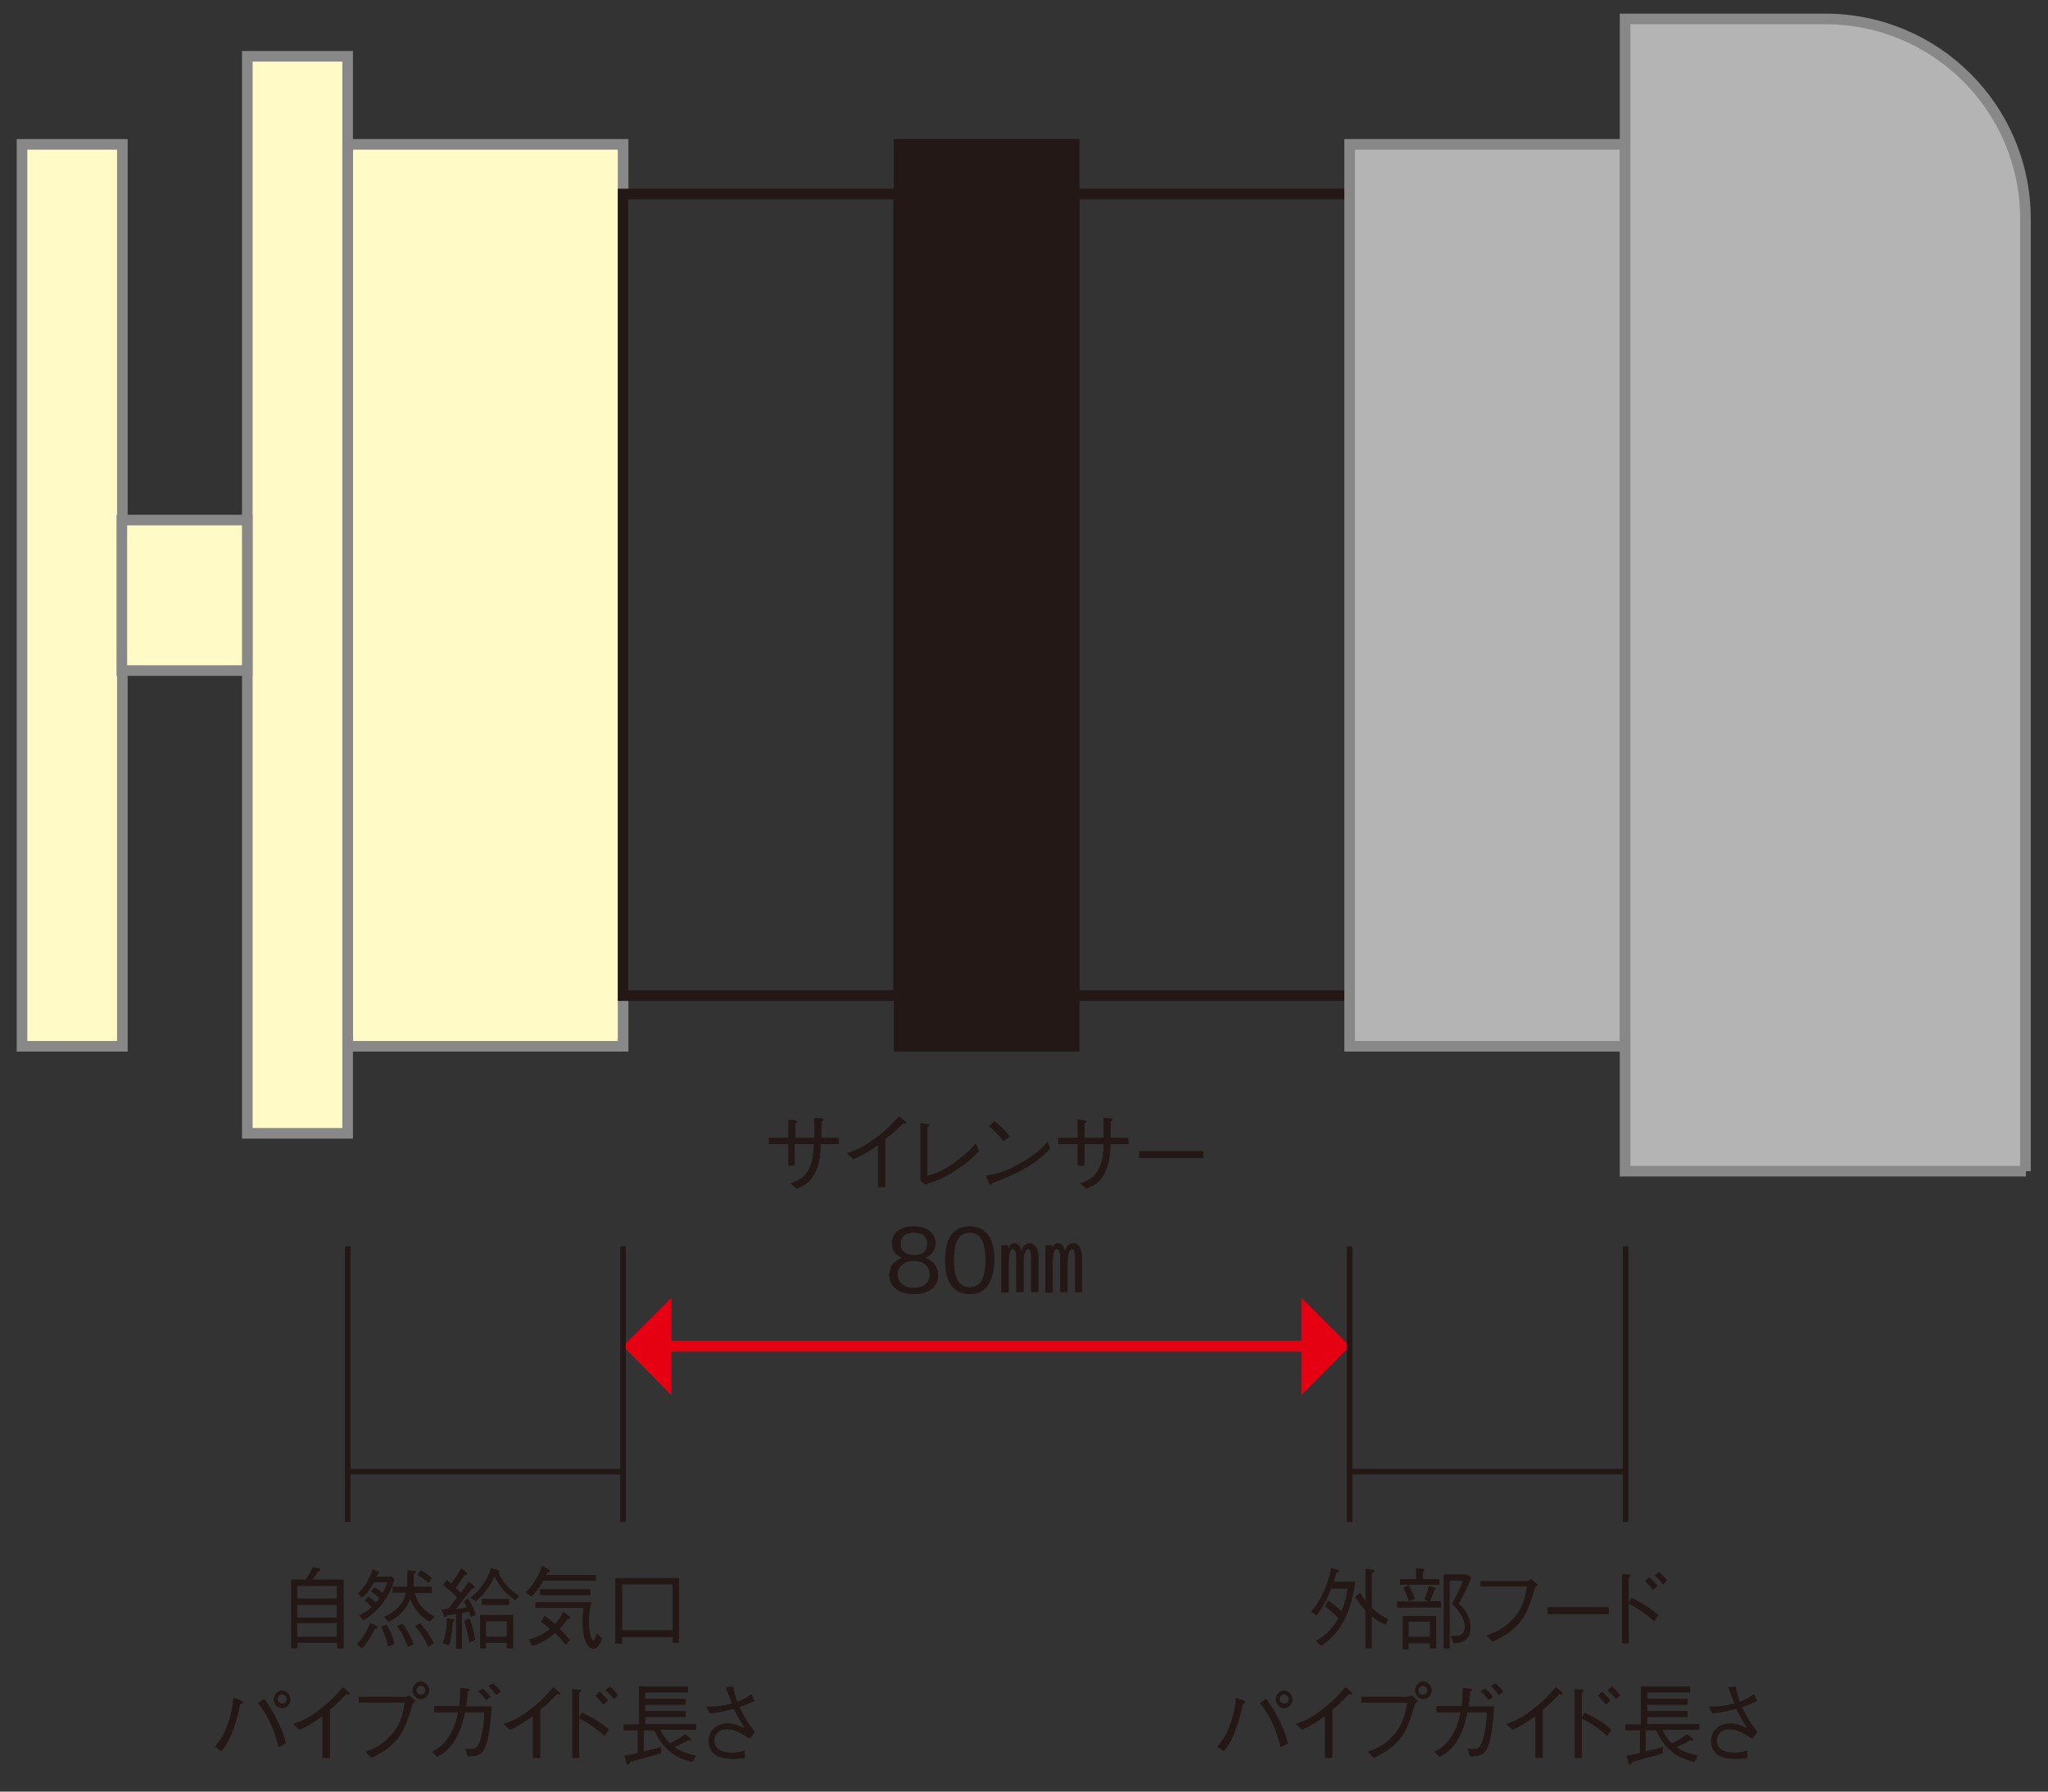 <?xml version="1.0" encoding="utf-8"?>
<!-- Generator: Adobe Illustrator 25.4.8, SVG Export Plug-In . SVG Version: 6.00 Build 0)  -->
<svg version="1.1" id="レイヤー_1" xmlns="http://www.w3.org/2000/svg" xmlns:xlink="http://www.w3.org/1999/xlink" x="0px"
	 y="0px" viewBox="0 0 400 350" style="enable-background:new 0 0 400 350;" xml:space="preserve">
<rect x="0" y="0" width="400" height="350" fill="#333333" stroke="none"/>
<style type="text/css">
	.st0{clip-path:url(#SVGID_00000145755090996243668780000018098590243732157116_);}
	.st1{clip-path:url(#SVGID_00000182496431704102502190000014725517418900893613_);}
	.st2{clip-path:url(#SVGID_00000106139842325335227460000015033661650957341572_);}
	.st3{fill:#EB6100;}
	.st4{fill:none;stroke:#EB6100;stroke-width:2.54;}
	.st5{fill:#FFFFFF;}
	.st6{fill:#0068B7;}
	.st7{fill:#FABE00;}
	.st8{fill:#E60012;}
	.st9{fill:#0081CC;}
	.st10{fill:none;stroke:#0081CC;stroke-width:1.34;}
	.st11{fill:none;stroke:#EB6100;stroke-width:2.68;}
	.st12{fill:#009944;}
	.st13{fill:#00A0E9;}
	.st14{fill:#BFBFBF;}
	.st15{fill:#D4D4D4;}
	.st16{fill:#A1A1A1;}
	.st17{fill:#DEDEDE;}
	.st18{fill:#965846;}
	.st19{fill:#CAB5A7;}
	.st20{fill:#F8CEB9;}
	.st21{fill:#FFFBD0;}
	.st22{fill:#D2AD74;}
	.st23{fill:#CBB48C;}
	.st24{fill:#B8B8B8;}
	.st25{fill:#575757;}
	.st26{fill:#E95E60;}
	.st27{fill:url(#SVGID_00000028313350721301123560000016384620465353466552_);}
	.st28{fill:#C9C9C9;}
	.st29{fill:url(#SVGID_00000083768537677617365350000015726264302403060379_);}
	.st30{fill:#C9A587;}
	.st31{fill:#707070;}
	.st32{fill:url(#SVGID_00000018936724125060177390000007917103413150908049_);}
	.st33{fill:#BA9967;}
	.st34{fill:url(#SVGID_00000018915340769344263630000002931490323344217233_);}
	.st35{fill:url(#SVGID_00000122002508451612811730000011631395673313323925_);}
	.st36{fill:#999999;}
	.st37{fill:#A8A8A8;}
	.st38{fill:url(#SVGID_00000116937000016897308030000008021301720725702537_);}
	.st39{fill:url(#SVGID_00000000903343231310723850000001842107147211917449_);}
	.st40{clip-path:url(#SVGID_00000160186955168217357140000001673593210169630650_);}
	.st41{fill:#9C705D;}
	.st42{fill:#808080;}
	.st43{fill:url(#SVGID_00000023968494196807986770000008815773371238182072_);}
	.st44{fill:#6A656E;}
	.st45{fill:#FFF251;}
	.st46{fill:#E50012;}
	.st47{fill:#404040;}
	.st48{fill:#525252;}
	.st49{fill:#AC8F81;}
	.st50{fill:#7DCCF3;}
	.st51{clip-path:url(#SVGID_00000168838996726155106960000011467590297906902198_);}
	.st52{fill:url(#SVGID_00000053533566008070495730000017081035383904147115_);}
	.st53{fill:#635E66;}
	.st54{fill:url(#SVGID_00000136391032899881809640000008061668490294832828_);}
	.st55{fill:url(#SVGID_00000019660756132372779530000002531027631150181043_);}
	.st56{fill:#C7D3D8;}
	.st57{fill:#9EA8AD;}
	.st58{fill:#848D91;}
	.st59{fill:#EA613B;}
	.st60{fill:#838B90;}
	.st61{fill:#B4BEC3;}
	.st62{fill:#A4AFB3;}
	.st63{fill:#B3B3B3;}
	.st64{fill:#A3A3A3;}
	.st65{fill:#00B3EC;}
	.st66{fill:#FFF697;}
	.st67{fill:#F09DC1;}
	.st68{fill:#F8D2E2;}
	.st69{fill:#FBE2CE;}
	.st70{fill:#C6E7F9;}
	.st71{fill:#EAC1A1;}
	.st72{fill:#87C796;}
	.st73{fill:#F6C2C0;}
	.st74{fill:none;stroke:#FCD13E;stroke-width:2.858;stroke-linecap:round;stroke-linejoin:round;stroke-miterlimit:10;}
	.st75{fill:none;stroke:#FCD13E;stroke-width:2.858;stroke-linecap:round;}
	.st76{fill:#231815;}
	.st77{fill:none;stroke:#E50012;stroke-width:4.763;stroke-linecap:round;stroke-linejoin:round;}
	.st78{fill:none;stroke:#231815;stroke-width:1.905;stroke-linecap:round;stroke-linejoin:round;}
	.st79{fill:none;stroke:#231815;stroke-width:2.858;stroke-linecap:round;stroke-linejoin:round;}
	.st80{clip-path:url(#SVGID_00000065761737674159534780000005629091015620927412_);}
	.st81{fill:#EFECCD;}
	
		.st82{fill:url(#SVGID_00000034803781663365936170000000485307790427809455_);stroke:#717071;stroke-width:2.298;stroke-linecap:round;stroke-linejoin:round;stroke-miterlimit:10;}
	.st83{fill:none;stroke:#717071;stroke-width:2.298;stroke-linecap:round;stroke-linejoin:round;stroke-miterlimit:10;}
	.st84{fill:#9E9E9F;}
	.st85{fill:#187FC3;}
	.st86{opacity:0.5;fill:#3D62AC;}
	.st87{fill:#A1D6D3;}
	.st88{fill:#8BBAB7;}
	.st89{fill:#004097;}
	.st90{fill:#FFFFFF;stroke:#FFFFFF;stroke-width:12.997;}
	.st91{fill:#595757;stroke:#FFFFFF;stroke-width:7.661;stroke-linecap:round;stroke-linejoin:round;stroke-miterlimit:10;}
	.st92{fill:#595757;stroke:#888888;stroke-width:2.298;stroke-linecap:round;stroke-linejoin:round;stroke-miterlimit:10;}
	.st93{fill:#C8C9CA;stroke:#888888;stroke-width:2.298;stroke-linecap:round;stroke-linejoin:round;stroke-miterlimit:10;}
	.st94{fill:#A2BBE1;stroke:#888888;stroke-width:2.298;stroke-linecap:round;stroke-linejoin:round;stroke-miterlimit:10;}
	.st95{fill:none;stroke:#888888;stroke-width:2.298;stroke-linecap:round;stroke-linejoin:round;stroke-miterlimit:10;}
	.st96{fill:#717071;stroke:#888888;stroke-width:2.298;stroke-linecap:round;stroke-linejoin:round;stroke-miterlimit:10;}
	.st97{fill:#5084C4;}
	.st98{fill:#FFFFFF;stroke:#888888;stroke-width:2.298;stroke-linecap:round;stroke-linejoin:round;stroke-miterlimit:10;}
	.st99{fill:#F29600;stroke:#888888;stroke-width:2.298;stroke-linecap:round;stroke-linejoin:round;stroke-miterlimit:10;}
	.st100{fill:none;stroke:#FFFFFF;stroke-width:7.661;stroke-linecap:round;stroke-linejoin:round;stroke-miterlimit:10;}
	.st101{fill:#FCCF00;stroke:#888888;stroke-width:2.298;stroke-linecap:round;stroke-linejoin:round;stroke-miterlimit:10;}
	.st102{fill:#EF8200;stroke:#888888;stroke-width:2.298;stroke-linecap:round;stroke-linejoin:round;stroke-miterlimit:10;}
	.st103{fill:#5084C4;stroke:#888888;stroke-width:2.298;stroke-linecap:round;stroke-linejoin:round;stroke-miterlimit:10;}
	.st104{fill:#717071;stroke:#FFFFFF;stroke-width:7.661;stroke-linecap:round;stroke-linejoin:round;stroke-miterlimit:10;}
	.st105{fill:#DBDCDC;stroke:#888888;stroke-width:2.298;stroke-linecap:round;stroke-linejoin:round;stroke-miterlimit:10;}
	.st106{fill:#9E9E9F;stroke:#888888;stroke-width:2.298;stroke-linecap:round;stroke-linejoin:round;stroke-miterlimit:10;}
	.st107{fill:#FFF000;}
	.st108{clip-path:url(#SVGID_00000084488112016416166100000010919508682123362239_);}
	.st109{fill:#B4A4BE;stroke:#FFFFFF;stroke-width:10.725;stroke-miterlimit:10;}
	.st110{fill:#A0BCCB;}
	.st111{fill:#E8CFA0;}
	.st112{fill:#C9B38B;}
	.st113{fill:#FFFBDA;}
	.st114{fill:#DCD9BD;}
	.st115{fill:#F6B878;}
	.st116{fill:none;stroke:#A0BCCB;stroke-width:3.83;stroke-linecap:round;stroke-linejoin:round;stroke-miterlimit:10;}
	.st117{fill:#FFFFFF;stroke:#A0BCCB;stroke-width:2.298;stroke-linecap:round;stroke-linejoin:round;stroke-miterlimit:10;}
	.st118{fill:#F9CD9C;}
	.st119{fill:#E5A376;}
	.st120{fill:#81570C;}
	.st121{fill:#E2906E;}
	.st122{fill:none;stroke:#7D7D7D;stroke-width:2.298;stroke-linecap:round;stroke-linejoin:round;stroke-miterlimit:10;}
	.st123{fill:#D0BDDB;}
	.st124{fill:#B4A4BE;}
	.st125{fill:none;stroke:#FFFFFF;stroke-width:3.83;stroke-linecap:round;stroke-linejoin:round;stroke-miterlimit:10;}
	.st126{clip-path:url(#SVGID_00000102526634157045311510000016346360021334609049_);fill:#EDDED6;}
	.st127{clip-path:url(#SVGID_00000102526634157045311510000016346360021334609049_);}
	
		.st128{fill:url(#SVGID_00000163033519904045458840000002660504952579575730_);stroke:#717071;stroke-width:2.033;stroke-linecap:round;stroke-linejoin:round;stroke-miterlimit:10;}
	.st129{fill:none;stroke:#717071;stroke-width:2.033;stroke-linecap:round;stroke-linejoin:round;stroke-miterlimit:10;}
	.st130{fill:#3D62AC;}
	.st131{clip-path:url(#SVGID_00000123442727759943340800000015843784699093841830_);}
	.st132{fill:#182F60;}
	.st133{fill:none;stroke:#9C8B74;stroke-width:6.099;stroke-linecap:round;stroke-linejoin:round;}
	.st134{fill:#9C8B74;stroke:#9C8B74;stroke-width:2.455;}
	.st135{fill:#E2929C;}
	.st136{fill:#D08690;}
	.st137{fill:#C6B294;}
	.st138{clip-path:url(#SVGID_00000102526634157045311510000016346360021334609049_);fill:#BAD4EE;}
	.st139{clip-path:url(#SVGID_00000038386777659186518960000006170919081775429532_);}
	.st140{fill:#9E9E9F;stroke:#717071;stroke-width:2.033;stroke-linecap:round;stroke-linejoin:round;stroke-miterlimit:10;}
	
		.st141{fill:url(#SVGID_00000018221222947852102690000013693475227420584845_);stroke:#717071;stroke-width:2.033;stroke-linecap:round;stroke-linejoin:round;stroke-miterlimit:10;}
	
		.st142{fill:url(#SVGID_00000146463550325860120150000011568188236883951263_);stroke:#717071;stroke-width:2.033;stroke-linecap:round;stroke-linejoin:round;stroke-miterlimit:10;}
	
		.st143{fill:url(#SVGID_00000036972702942699234280000007733072541765226167_);stroke:#717071;stroke-width:2.033;stroke-linecap:round;stroke-linejoin:round;stroke-miterlimit:10;}
	
		.st144{fill:url(#SVGID_00000159461959630709994120000015112794672831618484_);stroke:#717071;stroke-width:2.033;stroke-linecap:round;stroke-linejoin:round;stroke-miterlimit:10;}
	
		.st145{fill:url(#SVGID_00000060748258741100712640000006601208022969017533_);stroke:#717071;stroke-width:2.033;stroke-linecap:round;stroke-linejoin:round;stroke-miterlimit:10;}
	
		.st146{fill:url(#SVGID_00000045620714930956813190000011092684501491265967_);stroke:#717071;stroke-width:2.033;stroke-linecap:round;stroke-linejoin:round;stroke-miterlimit:10;}
	.st147{fill:#C8C9CA;stroke:#717071;stroke-width:2.033;stroke-linecap:round;stroke-linejoin:round;stroke-miterlimit:10;}
	.st148{fill:#717071;stroke:#717071;stroke-width:2.033;stroke-linecap:round;stroke-linejoin:round;stroke-miterlimit:10;}
	.st149{fill:#595757;stroke:#717071;stroke-width:2.033;stroke-linecap:round;stroke-linejoin:round;stroke-miterlimit:10;}
	.st150{fill:#FFFFFF;stroke:#717071;stroke-width:2.033;stroke-linecap:round;stroke-linejoin:round;stroke-miterlimit:10;}
	
		.st151{fill:url(#SVGID_00000150100353399733761300000018141012578218103999_);stroke:#717071;stroke-width:2.033;stroke-linecap:round;stroke-linejoin:round;stroke-miterlimit:10;}
	
		.st152{fill:url(#SVGID_00000130618666424796876340000016342510120368630688_);stroke:#717071;stroke-width:2.033;stroke-linecap:round;stroke-linejoin:round;stroke-miterlimit:10;}
	
		.st153{fill:url(#SVGID_00000131338255143185845820000015568956253310364062_);stroke:#717071;stroke-width:2.033;stroke-linecap:round;stroke-linejoin:round;stroke-miterlimit:10;}
	
		.st154{fill:url(#SVGID_00000113329886617679129320000014763746426239387830_);stroke:#717071;stroke-width:2.033;stroke-linecap:round;stroke-linejoin:round;stroke-miterlimit:10;}
	
		.st155{fill:url(#SVGID_00000158009229723530905290000013714925885913317268_);stroke:#FFFFFF;stroke-width:8.132;stroke-linecap:round;stroke-linejoin:round;stroke-miterlimit:10;}
	.st156{fill:#39992D;}
	.st157{fill:#2A7F21;}
	.st158{fill:url(#SVGID_00000159435836223431023640000014616368153595036345_);}
	.st159{fill:url(#SVGID_00000178167881956841518580000017113981683414370709_);}
	.st160{fill:url(#SVGID_00000161596432348642551030000003910773397019305138_);}
	.st161{fill:url(#SVGID_00000063634421714949989480000011266429580699919534_);}
	.st162{fill:#567B03;}
	.st163{fill:url(#SVGID_00000002371087195228894050000013525311478818222513_);}
	.st164{fill:#BE795D;}
	.st165{fill:#799539;}
	.st166{fill:url(#SVGID_00000083069457809760990150000009145223191922364551_);}
	.st167{fill:url(#SVGID_00000003792273147801853040000002473806906752730038_);}
	.st168{fill:url(#SVGID_00000000936062843824160070000004058205897869640333_);}
	.st169{fill:none;stroke:#FFFFFF;stroke-width:9.487;stroke-linecap:round;stroke-linejoin:round;stroke-miterlimit:10;}
	.st170{fill:#FAD7B5;}
	.st171{fill:#F7C498;}
	.st172{fill:#A687A3;}
	.st173{fill:#846B82;}
	.st174{fill:#946415;}
	.st175{fill:none;stroke:#704A01;stroke-width:2.711;stroke-linecap:round;stroke-linejoin:round;stroke-miterlimit:10;}
	.st176{fill:#FAD6B5;}
	.st177{fill:#FAD5B4;}
	.st178{fill:#FAD4B3;}
	.st179{fill:#F9D3B3;}
	.st180{fill:#F9D2B3;}
	.st181{fill:#F9D2B2;}
	.st182{fill:#F9D1B2;}
	.st183{fill:#F9D0B1;}
	.st184{fill:#F9CFB1;}
	.st185{fill:#F9CEB0;}
	.st186{fill:#F8CDB0;}
	.st187{fill:#F8CCB0;}
	.st188{fill:#F8CCAF;}
	.st189{fill:#F8CBAF;}
	.st190{fill:#F8CAAE;}
	.st191{fill:#F8C9AE;}
	.st192{fill:#F8C8AE;}
	.st193{fill:#F8C8AD;}
	.st194{fill:#F8C7AD;}
	.st195{fill:#F7C6AC;}
	.st196{fill:#F7C5AC;}
	.st197{fill:#F7C4AB;}
	.st198{fill:#F7C3AB;}
	.st199{fill:#F7C2AA;}
	.st200{fill:#F7C1AA;}
	.st201{fill:#F6C0A9;}
	.st202{fill:#F6BFA9;}
	.st203{fill:#F6BFA8;}
	.st204{fill:#F6BEA8;}
	.st205{fill:#F6BDA8;}
	.st206{fill:#F6BCA7;}
	.st207{fill:#F6BBA7;}
	.st208{fill:#F6BBA6;}
	.st209{fill:#F6BAA6;}
	.st210{fill:#F5B9A6;}
	.st211{fill:#F5B8A5;}
	.st212{fill:#F5B7A5;}
	.st213{fill:#F5B6A4;}
	.st214{fill:#F5B5A4;}
	.st215{fill:#F5B5A3;}
	.st216{fill:#F5B4A3;}
	.st217{fill:#F4B3A3;}
	.st218{fill:#F4B2A2;}
	.st219{fill:#F4B1A1;}
	.st220{fill:#F4B0A1;}
	.st221{fill:#674200;}
	.st222{fill:none;stroke:#FFFFFF;stroke-width:8.132;stroke-linecap:round;stroke-linejoin:round;stroke-miterlimit:10;}
	.st223{fill:#4C4948;}
	.st224{fill:#717071;}
	.st225{fill:none;stroke:#484545;stroke-width:1.355;stroke-linecap:round;stroke-linejoin:round;stroke-miterlimit:10;}
	.st226{fill:#3E3A39;}
	.st227{fill:#965E47;}
	.st228{fill:#888888;}
	.st229{clip-path:url(#SVGID_00000029737058494781649880000002157267937988567424_);}
	.st230{clip-path:url(#SVGID_00000154384818181941962910000014239014606164579714_);}
	.st231{fill-rule:evenodd;clip-rule:evenodd;fill:#FCE1B9;}
	.st232{fill:none;stroke:#C8C9CA;stroke-width:1.869;stroke-linejoin:round;stroke-miterlimit:10;}
	.st233{fill:none;stroke:#7E7F80;stroke-width:1.812;stroke-linejoin:round;stroke-miterlimit:10;}
	
		.st234{clip-path:url(#SVGID_00000015338957470895353920000003923021315010536344_);fill:none;stroke:#045EA3;stroke-width:4.077;stroke-linecap:round;stroke-linejoin:round;stroke-miterlimit:10;}
	
		.st235{clip-path:url(#SVGID_00000057855406780726297090000008104434990481536421_);fill:none;stroke:#D61518;stroke-width:4.077;stroke-linecap:round;stroke-linejoin:round;stroke-miterlimit:10;}
	.st236{fill:#585959;}
	.st237{fill:none;stroke:#D61518;stroke-width:4.077;stroke-linecap:round;stroke-linejoin:round;stroke-miterlimit:10;}
	.st238{fill:none;stroke:#045EA3;stroke-width:4.077;stroke-linecap:round;stroke-linejoin:round;stroke-miterlimit:10;}
	.st239{fill-rule:evenodd;clip-rule:evenodd;fill:none;stroke:#231815;stroke-width:1.036;stroke-miterlimit:10;}
	.st240{fill:none;stroke:#E50020;stroke-width:2.072;stroke-miterlimit:10;}
	.st241{fill:#E50020;}
	.st242{fill-rule:evenodd;clip-rule:evenodd;fill:#B4B4B5;stroke:#888888;stroke-width:2.072;stroke-miterlimit:10;}
	.st243{fill-rule:evenodd;clip-rule:evenodd;fill:#FFFAC6;stroke:#888888;stroke-width:2.072;stroke-miterlimit:10;}
	.st244{fill-rule:evenodd;clip-rule:evenodd;fill:none;stroke:#231815;stroke-width:2.072;stroke-miterlimit:10;}
	.st245{fill-rule:evenodd;clip-rule:evenodd;fill:#231815;stroke:#231815;stroke-width:2.072;stroke-miterlimit:10;}
	.st246{fill:none;stroke:#231815;stroke-width:2.072;stroke-miterlimit:10;}
	.st247{fill:none;stroke:#231815;stroke-width:2.072;stroke-miterlimit:10;stroke-dasharray:4.838,4.838;}
	.st248{fill:none;stroke:#231815;stroke-width:2.072;stroke-miterlimit:10;stroke-dasharray:5.245,5.245;}
	.st249{fill:none;stroke:#E50012;stroke-width:2.072;stroke-miterlimit:10;}
	.st250{clip-path:url(#SVGID_00000048501424507328997850000003723248146562755257_);}
	.st251{clip-path:url(#SVGID_00000069389707176702581270000000767476154025440702_);}
	.st252{clip-path:url(#SVGID_00000183965954009138490470000018154180123892692109_);}
	.st253{fill:#EE7800;}
	.st254{fill:none;stroke:#E50012;stroke-width:2.942;}
</style>
<g>
	<g>
		<g>
			<g>
				<line class="st240" x1="129.8" y1="263" x2="255.5" y2="263"/>
				<g>
					<polygon class="st241" points="131.1,253.6 131.1,272.5 121.7,263 					"/>
				</g>
				<g>
					<polygon class="st241" points="254.2,253.6 254.2,272.5 263.6,263 					"/>
				</g>
			</g>
		</g>
		<g>
			<path class="st76" d="M59.6,308.7c0.7-0.9,1.1-1.6,1.5-2.5l1.2,0.2c0.2,0.1,0.3,0.2,0.3,0.2c0,0.2-0.2,0.3-0.5,0.4
				c-0.5,0.7-0.9,1.3-1.1,1.6h6.1V322h-1.2v-1.1h-7.8v1.1h-1.2v-13.4H59.6z M65.8,309.8h-7.8v2.5h7.8V309.8z M65.8,313.5h-7.8v2.5
				h7.8V313.5z M65.8,317.1h-7.8v2.7h7.8V317.1z"/>
			<path class="st76" d="M73.1,318.3c-0.6,1.4-1.4,2.6-2.4,3.7l-1-0.8c1-0.9,1.8-2.1,2.6-4.1l1,0.4c0.1,0.1,0.4,0.2,0.4,0.4
				C73.6,318.1,73.5,318.2,73.1,318.3z M74.9,312.9c-1,1.5-2.4,2.7-3.9,3.6l-0.9-0.9c1.1-0.5,1.8-1,2.5-1.6
				c-0.4-0.6-0.8-0.9-1.3-1.3l0.6-0.8c0.4,0.2,0.8,0.5,1.5,1.2c0.3-0.3,0.5-0.6,0.7-0.9c-0.2-0.3-0.6-0.6-1.6-1.3l0.6-0.8
				c0.9,0.5,1.3,0.9,1.6,1.2c0.4-0.7,0.7-1.3,1-2.2H73c-0.8,1.6-1.5,2.3-2.3,3l-0.8-0.8c1.4-1.2,2.3-2.9,2.9-4.7l1.1,0.5
				c0.1,0,0.1,0.1,0.1,0.2c0,0.1-0.2,0.2-0.3,0.3c0,0.1-0.1,0.3-0.2,0.4h3.1l0.4,0.6C76.5,310.3,75.9,311.5,74.9,312.9z M75.8,321.6
				c-0.2-1.1-0.6-2.2-1.3-3.8l1-0.4c0.8,1.4,1.3,2.5,1.5,3.8L75.8,321.6z M83.9,316.8c-2-1.1-3.2-2.9-3.8-4.5
				c-0.6,1.8-2,3.5-4.2,4.5l-0.9-0.9c3.4-1.5,4.1-3.7,4.3-4.8h-2.6V310h2.8c0-0.3,0.1-0.8,0.1-1.6c0-0.3,0-1.2,0-1.6l1.3,0.1
				c0.2,0,0.3,0.2,0.3,0.2c0,0.2-0.3,0.3-0.4,0.4v2.5h3.5v1.2h-3.3c0.7,3,3,4.2,3.9,4.6L83.9,316.8z M79.7,321.7
				c-0.5-1.2-1.1-2.7-2.1-4l1-0.5c0.9,1.2,1.5,2.3,2.2,4L79.7,321.7z M83.7,321.7c-0.9-1.8-1.6-2.9-2.6-4l0.9-0.6
				c1.1,1.2,1.9,2.3,2.7,3.9L83.7,321.7z M83.7,309.2c-0.6-0.5-1.1-1-2.1-1.5l0.6-0.9c0.7,0.4,1.4,0.8,2.1,1.5L83.7,309.2z"/>
			<path class="st76" d="M92,315.9c-0.2-0.5-0.3-0.8-0.4-1.1c-0.5,0.1-0.8,0.2-1.4,0.3v7h-1.1v-6.8c-0.6,0.1-1.5,0.2-1.9,0.3
				c-0.2,0.3-0.2,0.3-0.3,0.3c-0.1,0-0.2-0.2-0.2-0.3l-0.4-1.2c0.4,0,0.7,0,1.3-0.1c1.1-1.4,1.3-1.8,1.7-2.2
				c-0.6-0.7-1.3-1.4-2.7-2.4l0.6-1c0.3,0.2,0.5,0.3,0.9,0.7c0.7-0.9,1.4-1.9,2-3l1,0.8c0,0,0.1,0.1,0.1,0.2c0,0.3-0.3,0.3-0.5,0.3
				c-0.6,0.9-1.1,1.6-1.7,2.5c0.2,0.2,0.3,0.3,1,1c0.3-0.4,0.8-1,1.5-2.2l1,0.8c0.1,0.1,0.2,0.2,0.2,0.3c0,0.2-0.3,0.2-0.5,0.2
				c-0.5,0.6-1.8,2.3-3.3,4.1c0.9-0.1,1.6-0.2,2.3-0.4c-0.1-0.2-0.2-0.5-0.6-1.1l0.8-0.6c0.7,1.1,1.1,1.9,1.5,3.2L92,315.9z
				 M88.4,316.9c-0.1,1.5-0.2,3.1-0.7,4.5l-1.2-0.4c0.4-1.2,0.8-2.5,0.8-4.8l1.1,0.1c0.1,0,0.3,0.1,0.3,0.2
				C88.7,316.8,88.5,316.9,88.4,316.9z M91.7,320.8c-0.3-1.6-0.6-2.8-1-4.2l1-0.4c0.6,1.5,0.9,2.8,1.1,4.2L91.7,320.8z M100.6,312.6
				c-2.3-1.6-3.3-3.3-4-4.7c-1.1,2.3-2.3,3.7-3.7,4.9l-1-0.7c1-0.7,1.8-1.6,2.5-2.6c1-1.4,1.3-2.6,1.5-3.1l1.3,0.3
				c0.2,0.1,0.3,0.1,0.3,0.2c0,0.1-0.1,0.2-0.2,0.2c1,2.7,3.3,4.1,4.1,4.7L100.6,312.6z M99,322v-1.1h-4.1v1.1h-1.1v-6.5h6.4v6.5H99
				z M94.1,313.5v-1.1h5.3v1.1H94.1z M99,316.7h-4.1v3.1H99V316.7z"/>
			<path class="st76" d="M106,309c-0.8,1.3-1.3,2-2.2,2.9l-1.1-0.8c1.8-1.8,2.6-3.5,3.2-5.2l1.2,0.7c0.1,0.1,0.3,0.2,0.3,0.3
				c0,0.2-0.2,0.2-0.5,0.3c-0.1,0.2-0.2,0.4-0.3,0.5h9.8v1.1H106z M110.5,321.3c-0.3-0.4-1-1.3-2.1-2.3c-1.6,1.4-3,2.1-4.4,2.5
				l-0.7-1.2c1.2-0.3,2.7-0.9,4.2-2.1c-0.5-0.4-1.1-0.9-1.8-1.4l0.7-1.1c0.9,0.7,1.3,0.9,2,1.6c0.9-1,1.3-1.7,1.6-2.4l1,0.7
				c0.1,0.1,0.3,0.2,0.3,0.4c0,0.2-0.2,0.2-0.5,0.3c-0.5,0.7-0.8,1.1-1.5,1.9c1,1,1.6,1.8,2,2.2L110.5,321.3z M115.9,322.1
				c-1.2,0-2.1-2.1-2.1-5.1c0-1,0.1-1.9,0.2-2.9h-9.4V313h10.9c-0.2,0.7-0.5,2.2-0.5,4c0,1.7,0.4,3.5,0.9,3.5c0.3,0,0.5-0.8,0.7-1.4
				l1,1C117.2,321.3,116.5,322.1,115.9,322.1z M105.5,311.6v-1.1h9.8v1.1H105.5z"/>
			<path class="st76" d="M131.4,320.9v-1.1h-9.9v1.3h-1.3v-12.8h12.4v12.6H131.4z M131.4,309.5h-9.9v9h9.9V309.5z"/>
			<path class="st76" d="M42,341.2c0.8-1,1.7-2,2.5-4.4c0.8-2.2,1-3.8,1.1-5.1l1.4,0.5c0.2,0.1,0.4,0.2,0.4,0.3
				c0,0.2-0.2,0.3-0.5,0.4c-0.2,0.9-0.4,2.1-0.9,3.6c-1,3.3-2.1,4.8-2.8,5.6L42,341.2z M51.6,331.9c0.8,1.1,1.6,2.3,2.7,4.5
				c1,2.1,1.3,3.2,1.5,4.2l-1.4,0.7c-0.4-1.7-1.3-5.3-4-8.6L51.6,331.9z M53.5,332c0-1,0.7-1.7,1.6-1.7c0.9,0,1.6,0.8,1.6,1.7
				c0,0.9-0.7,1.7-1.6,1.7C54.2,333.7,53.5,332.9,53.5,332z M56,331.9c0-0.5-0.4-0.9-0.9-0.9c-0.5,0-0.9,0.4-0.9,0.9
				c0,0.5,0.4,0.9,0.9,0.9C55.6,332.9,56,332.5,56,331.9z"/>
			<path class="st76" d="M63,343.6v-8.4c-1.9,1.4-3.1,2.1-4.5,2.7l-1.2-1.1c1.4-0.5,2.9-1,5.4-3c2.3-1.8,3.4-3.2,4.3-4.2l1.1,1
				c0.1,0,0.2,0.2,0.2,0.3c0,0.1,0,0.1-0.2,0.1c-0.1,0-0.2,0-0.4-0.1c-1.4,1.4-1.8,1.9-3.3,3.1v9.4H63z"/>
			<path class="st76" d="M70.1,332.7v-1.2h9.1c0.1,0,0.4-0.1,0.7-0.3l1.2,1.1c-0.4,0.4-0.5,0.5-0.6,0.7c-1.3,4.7-2.3,6.4-4.4,8.2
				c-1,0.9-1.8,1.3-3.6,2.2l-1.1-1.2c1.4-0.5,3.1-1.1,4.8-3c2.1-2.2,2.5-4.5,2.9-6.6H70.1z M80.6,330.2c0-0.9,0.8-1.7,1.6-1.7
				s1.6,0.8,1.6,1.7c0,0.9-0.7,1.7-1.6,1.7C81.3,331.9,80.6,331.1,80.6,330.2z M83.1,330.2c0-0.5-0.4-0.9-0.9-0.9
				c-0.4,0-0.9,0.4-0.9,0.9c0,0.5,0.4,0.9,0.9,0.9C82.7,331.1,83.1,330.7,83.1,330.2z"/>
			<path class="st76" d="M89.7,333.5c0.1-0.9,0.2-1.8,0.2-3.7l1.3,0.1c0.4,0.1,0.5,0.1,0.5,0.2c0,0.2-0.1,0.2-0.4,0.3
				c0,0.8-0.1,1.7-0.3,3h5c-0.1,1.4-0.2,3.5-0.7,6.1c-0.5,2.2-1.1,3-1.9,3.3c-0.5,0.2-1,0.3-2.1,0.3l-0.4-1.5c0.4,0.1,0.6,0.1,1,0.1
				c0.9,0,1.5,0,2.1-2.4c0.4-1.5,0.6-3.2,0.6-4.8h-3.8c-0.3,1.4-0.7,3.2-1.8,5.2c-1.3,2.2-2.4,2.8-3.6,3.5l-1-1c1-0.5,2-1,3.2-2.8
				c1.2-1.8,1.6-3.5,1.9-4.9h-4.7v-1.2H89.7z M94.3,329.9c0.2,0.2,1,0.9,1.5,1.6l-0.9,0.6c-0.5-0.8-1.3-1.5-1.5-1.7L94.3,329.9z
				 M96.3,328.9c0.2,0.2,1,0.8,1.5,1.6l-0.9,0.6c-0.5-0.8-1.1-1.4-1.5-1.7L96.3,328.9z"/>
			<path class="st76" d="M104.1,343.6v-8.4c-1.9,1.4-3.1,2.1-4.5,2.7l-1.2-1.1c1.4-0.5,2.9-1,5.4-3c2.3-1.8,3.4-3.2,4.3-4.2l1.1,1
				c0.1,0,0.2,0.2,0.2,0.3c0,0.1,0,0.1-0.2,0.1c-0.1,0-0.2,0-0.4-0.1c-1.4,1.4-1.8,1.9-3.3,3.1v9.4H104.1z"/>
			<path class="st76" d="M113.7,334.6c2.7,1.3,3.9,2.2,5.2,3.3l-0.8,1.2c-1.9-1.7-3.5-2.7-5-3.4v7.7h-1.3V330l1.3,0.1
				c0.1,0,0.4,0,0.4,0.2c0,0.1-0.3,0.3-0.4,0.4v4.9L113.7,334.6z M117.9,333c-0.5-0.6-1.1-1.3-1.6-1.7l0.8-0.8
				c0.6,0.5,1.3,1.3,1.6,1.7L117.9,333z M119.9,331.9c-0.4-0.6-1.1-1.3-1.6-1.7l0.8-0.7c0.6,0.4,1.2,1.2,1.6,1.7L119.9,331.9z"/>
			<path class="st76" d="M129,338c0.2,0.5,0.8,1.6,1.8,2.6c0.4-0.2,1.5-0.6,3-1.8l1,0.8c0.1,0.1,0.2,0.2,0.2,0.2
				c0,0.1-0.1,0.2-0.2,0.2c-0.1,0-0.2-0.1-0.3-0.1c-0.9,0.5-1.7,0.9-2.8,1.4c1.5,1.1,3.1,1.4,4.2,1.7l-0.7,1.2
				c-2.7-0.7-5.5-1.9-7.4-6.2h-2.1v4.2c1.1-0.3,2.1-0.5,3.4-0.9l0,1.2c-2.9,0.8-4.6,1.3-6.1,1.7c0,0.3-0.1,0.5-0.3,0.5
				c-0.2,0-0.3-0.2-0.3-0.3l-0.4-1.4c0.7-0.1,1.2-0.2,2.6-0.5V338h-2.8v-1.1h3v-7.4h9.6v1.1h-8.4v1.3h7.9v1.1h-7.9v1.3h7.9v1.1h-7.9
				v1.4H136v1.1H129z"/>
			<path class="st76" d="M143.2,329.5c0.1,0.6,0.2,1.3,0.8,3c1.6-0.7,2.2-1.1,2.8-1.5l0.5,1.3c-1.3,0.6-1.8,0.8-2.9,1.2
				c0.9,1.8,1.3,2.5,2.3,3.9c0.5,0.7,0.6,0.8,0.7,1l-1,1.2c-1.3-0.8-2.8-1.8-4.4-1.8c-1.9,0-2.5,1.3-2.5,2.2c0,2.3,2.5,2.4,3.5,2.4
				c1,0,1.3-0.1,2.4-0.4l0.1,1.4c-0.9,0.2-2.1,0.2-2.4,0.2c-0.7,0-1.7-0.1-2.6-0.4c-1.1-0.4-2.1-1.4-2.1-3.1c0-1.9,1.5-3.4,3.7-3.4
				c0.9,0,1.9,0.3,2.4,0.5c0.6,0.3,0.7,0.3,1,0.4c-0.4-0.6-1.1-1.6-2.2-3.8c-2.5,0.7-3.7,0.8-4.7,0.9l-0.6-1.3
				c2.3,0.1,3.8-0.3,5-0.6c-0.7-1.7-1-2.6-1.2-3.2L143.2,329.5z"/>
		</g>
		<g>
			<path class="st76" d="M258.1,321.5l-1.1-0.9c1.2-0.7,3-1.8,4.4-4.5c-1.1-1.2-2.1-1.9-2.6-2.3l0.6-1.1c1,0.7,1.7,1.2,2.6,2.1
				c0.9-2,1.1-3.7,1.2-4.5H260c-0.2,0.5-1.4,3.5-2.9,5.3l-1-0.8c2-2.1,3.5-5.9,3.9-8.5l1.2,0.4c0.1,0,0.3,0.1,0.3,0.3
				s-0.1,0.2-0.5,0.2c-0.2,0.9-0.4,1.3-0.5,1.8h4.2C263.6,316.3,261.2,319.3,258.1,321.5z M270.6,317.4c-1-0.5-1.7-0.9-2.7-1.7v6.3
				h-1.2v-7.4c-1.2-1.3-1.7-2.2-2-2.6l0.9-0.8c0.4,0.6,0.6,0.9,1.1,1.6v-6.3l1.4,0.2c0.2,0,0.3,0.1,0.3,0.2c0,0.2-0.3,0.3-0.5,0.4
				v6.8c1.5,1.4,2.6,1.9,3.2,2.2L270.6,317.4z"/>
			<path class="st76" d="M281.4,312.9v1.1h-8.5v-1.1h6.2l-0.9-0.5c0.4-0.8,0.7-1.7,0.9-2.6l1.1,0.4c0,0,0.2,0.1,0.2,0.2
				c0,0.1-0.2,0.2-0.3,0.2c-0.4,1.3-0.7,1.9-0.8,2.2H281.4z M276.6,306.4l1.3,0.1c0,0,0.3,0,0.3,0.2c0,0.2-0.2,0.3-0.3,0.4v1.4h3.2
				v1.1h-7.6v-1.1h3.1V306.4z M274,315.7h6.5v6.3h-1.2v-1h-4.2v1.2H274V315.7z M275.1,309.7c0.5,0.9,0.9,1.7,1.2,2.6l-1.1,0.5
				c-0.3-0.9-0.6-1.6-1.1-2.6L275.1,309.7z M279.3,319.8v-3h-4.2v3H279.3z M287.3,308.3c-1.2,2.9-2,4.2-2.4,5
				c1.4,1.2,2.3,2.8,2.3,4.7c0,2.6-2,3-3.3,3l-0.5-1.5c0.3,0,0.5,0.1,0.9,0.1c0.6,0,1.1-0.1,1.4-0.5c0.3-0.4,0.4-0.9,0.4-1.3
				c0-2-1.7-3.7-2.5-4.5c0.9-1.5,1.5-2.9,2.2-4.5h-2.7V322H282v-14.4h4.6L287.3,308.3z"/>
			<path class="st76" d="M289.2,310.1v-1.2h9.2c0.1,0,0.4-0.2,0.7-0.4l1.2,1.1c-0.4,0.5-0.5,0.6-0.6,0.8c-1.3,4.6-2.3,6.3-4.5,8.1
				c-1.2,1-2.2,1.5-3.7,2.2l-1.1-1.2c1.4-0.5,3.1-1.1,4.9-3c2.2-2.2,2.6-4.5,3-6.6H289.2z"/>
			<path class="st76" d="M302.3,315.3V314h11.9v1.3H302.3z"/>
			<path class="st76" d="M318.7,312.2c2.7,1.3,3.9,2.2,5.2,3.3l-0.8,1.2c-1.9-1.7-3.5-2.7-5-3.4v7.7h-1.3v-13.5l1.3,0.1
				c0.1,0,0.4,0,0.4,0.2c0,0.1-0.3,0.3-0.4,0.4v4.9L318.7,312.2z M322.9,310.6c-0.5-0.6-1.1-1.3-1.6-1.7l0.8-0.8
				c0.6,0.5,1.3,1.3,1.6,1.7L322.9,310.6z M324.8,309.5c-0.4-0.6-1.1-1.3-1.6-1.7l0.8-0.7c0.6,0.4,1.2,1.2,1.6,1.7L324.8,309.5z"/>
			<path class="st76" d="M237.8,341.2c0.8-1,1.7-2,2.5-4.4c0.8-2.2,1-3.8,1.1-5.1l1.4,0.5c0.2,0.1,0.4,0.2,0.4,0.3
				c0,0.2-0.2,0.3-0.5,0.4c-0.2,0.9-0.4,2.1-0.9,3.6c-1,3.3-2.1,4.8-2.8,5.6L237.8,341.2z M247.3,331.9c0.8,1.1,1.6,2.3,2.7,4.5
				c1,2.1,1.3,3.2,1.5,4.2l-1.4,0.7c-0.4-1.7-1.3-5.3-4-8.6L247.3,331.9z M249.2,332c0-1,0.7-1.7,1.6-1.7c0.9,0,1.6,0.8,1.6,1.7
				c0,0.9-0.7,1.7-1.6,1.7C250,333.7,249.2,332.9,249.2,332z M251.7,331.9c0-0.5-0.4-0.9-0.9-0.9c-0.5,0-0.9,0.4-0.9,0.9
				c0,0.5,0.4,0.9,0.9,0.9C251.3,332.9,251.7,332.5,251.7,331.9z"/>
			<path class="st76" d="M258.8,343.6v-8.4c-1.9,1.4-3.1,2.1-4.5,2.7l-1.2-1.1c1.4-0.5,2.9-1,5.4-3c2.3-1.8,3.4-3.2,4.3-4.2l1.1,1
				c0.1,0,0.2,0.2,0.2,0.3c0,0.1,0,0.1-0.2,0.1c-0.1,0-0.2,0-0.4-0.1c-1.4,1.4-1.8,1.9-3.3,3.1v9.4H258.8z"/>
			<path class="st76" d="M265.9,332.7v-1.2h9.1c0.1,0,0.4-0.1,0.7-0.3l1.2,1.1c-0.4,0.4-0.5,0.5-0.6,0.7c-1.3,4.7-2.3,6.4-4.4,8.2
				c-1,0.9-1.8,1.3-3.6,2.2l-1.1-1.2c1.4-0.5,3.1-1.1,4.8-3c2.1-2.2,2.5-4.5,2.9-6.6H265.9z M276.4,330.2c0-0.9,0.8-1.7,1.6-1.7
				s1.6,0.8,1.6,1.7c0,0.9-0.7,1.7-1.6,1.7C277.1,331.9,276.4,331.1,276.4,330.2z M278.8,330.2c0-0.5-0.4-0.9-0.9-0.9
				c-0.4,0-0.9,0.4-0.9,0.9c0,0.5,0.4,0.9,0.9,0.9C278.5,331.1,278.8,330.7,278.8,330.2z"/>
			<path class="st76" d="M285.5,333.5c0.1-0.9,0.2-1.8,0.2-3.7l1.3,0.1c0.4,0.1,0.5,0.1,0.5,0.2c0,0.2-0.1,0.2-0.4,0.3
				c0,0.8-0.1,1.7-0.3,3h5c-0.1,1.4-0.2,3.5-0.7,6.1c-0.5,2.2-1.1,3-1.9,3.3c-0.5,0.2-1,0.3-2.1,0.3l-0.4-1.5c0.4,0.1,0.6,0.1,1,0.1
				c0.9,0,1.5,0,2.1-2.4c0.4-1.5,0.6-3.2,0.6-4.8h-3.8c-0.3,1.4-0.7,3.2-1.8,5.2c-1.3,2.2-2.4,2.8-3.6,3.5l-1-1c1-0.5,2-1,3.2-2.8
				c1.2-1.8,1.6-3.5,1.9-4.9h-4.7v-1.2H285.5z M290.1,329.9c0.2,0.2,1,0.9,1.5,1.6l-0.9,0.6c-0.5-0.8-1.3-1.5-1.5-1.7L290.1,329.9z
				 M292.1,328.9c0.2,0.2,1,0.8,1.5,1.6l-0.9,0.6c-0.5-0.8-1.1-1.4-1.5-1.7L292.1,328.9z"/>
			<path class="st76" d="M299.9,343.6v-8.4c-1.9,1.4-3.1,2.1-4.5,2.7l-1.2-1.1c1.4-0.5,2.9-1,5.4-3c2.3-1.8,3.4-3.2,4.3-4.2l1.1,1
				c0.1,0,0.2,0.2,0.2,0.3c0,0.1,0,0.1-0.2,0.1c-0.1,0-0.2,0-0.4-0.1c-1.4,1.4-1.8,1.9-3.3,3.1v9.4H299.9z"/>
			<path class="st76" d="M309.5,334.6c2.7,1.3,3.9,2.2,5.2,3.3l-0.8,1.2c-1.9-1.7-3.5-2.7-5-3.4v7.7h-1.3V330l1.3,0.1
				c0.1,0,0.4,0,0.4,0.2c0,0.1-0.3,0.3-0.4,0.4v4.9L309.5,334.6z M313.7,333c-0.5-0.6-1.1-1.3-1.6-1.7l0.8-0.8
				c0.6,0.5,1.3,1.3,1.6,1.7L313.7,333z M315.6,331.9c-0.4-0.6-1.1-1.3-1.6-1.7l0.8-0.7c0.6,0.4,1.2,1.2,1.6,1.7L315.6,331.9z"/>
			<path class="st76" d="M324.7,338c0.2,0.5,0.8,1.6,1.8,2.6c0.4-0.2,1.5-0.6,3-1.8l1,0.8c0.1,0.1,0.2,0.2,0.2,0.2
				c0,0.1-0.1,0.2-0.2,0.2c-0.1,0-0.2-0.1-0.3-0.1c-0.9,0.5-1.7,0.9-2.8,1.4c1.5,1.1,3.1,1.4,4.2,1.7l-0.7,1.2
				c-2.7-0.7-5.5-1.9-7.4-6.2h-2.1v4.2c1.1-0.3,2.1-0.5,3.4-0.9l0,1.2c-2.9,0.8-4.6,1.3-6.1,1.7c0,0.3-0.1,0.5-0.3,0.5
				c-0.2,0-0.3-0.2-0.3-0.3l-0.4-1.4c0.7-0.1,1.2-0.2,2.6-0.5V338h-2.8v-1.1h3v-7.4h9.6v1.1h-8.4v1.3h7.9v1.1h-7.9v1.3h7.9v1.1h-7.9
				v1.4h10.2v1.1H324.7z"/>
			<path class="st76" d="M339,329.5c0.1,0.6,0.2,1.3,0.8,3c1.6-0.7,2.2-1.1,2.8-1.5l0.5,1.3c-1.3,0.6-1.8,0.8-2.9,1.2
				c0.9,1.8,1.3,2.5,2.3,3.9c0.5,0.7,0.6,0.8,0.7,1l-1,1.2c-1.3-0.8-2.8-1.8-4.4-1.8c-1.9,0-2.5,1.3-2.5,2.2c0,2.3,2.5,2.4,3.5,2.4
				c1,0,1.3-0.1,2.4-0.4l0.1,1.4c-0.9,0.2-2.1,0.2-2.4,0.2c-0.7,0-1.7-0.1-2.6-0.4c-1.1-0.4-2.1-1.4-2.1-3.1c0-1.9,1.5-3.4,3.7-3.4
				c0.9,0,1.9,0.3,2.4,0.5c0.6,0.3,0.7,0.3,1,0.4c-0.4-0.6-1.1-1.6-2.2-3.8c-2.5,0.7-3.7,0.8-4.7,0.9l-0.6-1.3
				c2.3,0.1,3.8-0.3,5-0.6c-0.7-1.7-1-2.6-1.2-3.2L339,329.5z"/>
		</g>
		<line class="st239" x1="67.9" y1="243.5" x2="67.9" y2="297.3"/>
		<line class="st239" x1="263.6" y1="243.5" x2="263.6" y2="297.3"/>
		<line class="st239" x1="121.7" y1="243.5" x2="121.7" y2="297.3"/>
		<line class="st239" x1="317.5" y1="243.5" x2="317.5" y2="297.3"/>
		<line class="st239" x1="263.6" y1="287.5" x2="317.5" y2="287.5"/>
		<line class="st239" x1="67.8" y1="287.5" x2="121.7" y2="287.5"/>
		<g>
			<path class="st76" d="M163.8,222.3v1.2h-3.5c-0.1,2-0.2,3.6-1,5.3c-0.9,2.1-2.1,2.7-3.7,3.4l-1.2-1c1.6-0.6,2.8-1.1,3.7-3
				c0.7-1.5,0.8-3,0.9-4.7h-3.8v4.2H154v-4.2h-3.8v-1.2h3.8v-3.6l1.4,0.2c0.1,0,0.3,0.1,0.3,0.2c0,0.1,0,0.1-0.4,0.3v2.9h3.8
				c0-1.5-0.1-2.9-0.1-3.9l1.3,0.1c0.2,0,0.5,0,0.5,0.2c0,0.2-0.2,0.3-0.4,0.4v3.2H163.8z"/>
			<path class="st76" d="M171.5,232.1v-8.4c-2,1.4-3.3,2.1-4.8,2.7l-1.3-1.1c1.5-0.5,3-1,5.7-3c2.4-1.8,3.6-3.2,4.5-4.2l1.2,1
				c0.1,0,0.2,0.2,0.2,0.3c0,0.1,0,0.1-0.2,0.1c-0.1,0-0.2,0-0.4-0.1c-1.4,1.4-1.9,1.9-3.5,3.1v9.4H171.5z"/>
			<path class="st76" d="M179.6,219.4l1.5,0.2c0.2,0,0.4,0.1,0.4,0.2c0,0.1-0.1,0.1-0.4,0.4v9.5c1.4-0.4,2.8-0.7,5.4-2.6
				c2.3-1.7,3.3-2.8,4.1-3.7l0.6,1.4c-0.7,0.8-1.8,2-4.1,3.5c-2.8,1.9-4.6,2.5-6.4,3.1l-0.9-0.8V219.4z"/>
			<path class="st76" d="M205.1,224.4c-1.9,1.9-4,4-11.3,6.7c0,0-0.2,0.4-0.3,0.4c-0.1,0-0.2-0.2-0.3-0.4l-0.6-1.4
				c1.7-0.3,3.6-0.6,6.8-2.5c3-1.7,4.2-3,5.2-4.1L205.1,224.4z M196,222.9c-0.8-1.1-1.8-2-2.8-2.9l1-1c0.5,0.4,2,1.7,3,3L196,222.9z
				"/>
			<path class="st76" d="M220.4,222.3v1.2h-3.5c-0.1,2-0.2,3.6-1,5.3c-0.9,2.1-2.1,2.7-3.7,3.4l-1.2-1c1.6-0.6,2.8-1.1,3.7-3
				c0.7-1.5,0.8-3,0.9-4.7h-3.8v4.2h-1.3v-4.2h-3.8v-1.2h3.8v-3.6l1.4,0.2c0.1,0,0.3,0.1,0.3,0.2c0,0.1,0,0.1-0.4,0.3v2.9h3.8
				c0-1.5-0.1-2.9-0.1-3.9l1.3,0.1c0.2,0,0.5,0,0.5,0.2c0,0.2-0.2,0.3-0.4,0.4v3.2H220.4z"/>
			<path class="st76" d="M222.5,226.2v-1.3H235v1.3H222.5z"/>
			<path class="st76" d="M178.5,252.8c-3.1,0-4.8-1.6-4.8-3.7c0-2.4,2-3.2,2.6-3.4c-1.4-0.4-2.1-1.6-2.1-2.8c0-1.9,1.5-3.3,4.3-3.3
				c2.8,0,4.2,1.5,4.2,3.3c0,1.2-0.7,2.4-2.1,2.8c0.6,0.2,2.6,1,2.6,3.4C183.3,251.2,181.5,252.8,178.5,252.8z M178.5,246.3
				c-1.8,0-3.2,1-3.2,2.7c0,1.2,0.8,2.6,3.2,2.6c2.3,0,3.1-1.3,3.1-2.6C181.6,247.4,180.4,246.3,178.5,246.3z M178.5,240.8
				c-1.2,0-2.6,0.4-2.6,2.2c0,1.7,1.4,2.2,2.6,2.2c1.2,0,2.6-0.4,2.6-2.2C181.1,241.2,179.7,240.8,178.5,240.8z"/>
			<path class="st76" d="M189.4,252.8c-3.9,0-4.8-3.5-4.8-6.6c0-3.2,0.9-6.6,4.8-6.6s4.8,3.5,4.8,6.6
				C194.1,249.3,193.2,252.8,189.4,252.8z M189.4,240.8c-2.5,0-3.1,2.5-3.1,5.4c0,3,0.7,5.3,3.1,5.3c2.4,0,3.1-2.4,3.1-5.3
				C192.5,243.2,191.8,240.8,189.4,240.8z"/>
			<path class="st76" d="M197,243.9c0.3-0.7,0.7-1,1.1-1c1,0,1.3,1.1,1.4,1.6c0.2-0.7,0.6-1.6,1.6-1.6c1.4,0,1.7,1.7,1.7,2.8v6.7
				h-1.4v-6.5c0-0.6,0-1.9-0.6-1.9c-0.6,0-0.9,1.3-0.9,2.4v6h-1.4v-6.6c0-1.1-0.2-1.8-0.7-1.8c-0.7,0-0.8,1.8-0.8,2.5v6h-1.4v-9.2
				h1.3V243.9z M205.5,243.9c0.3-0.7,0.7-1,1.1-1c1,0,1.3,1.1,1.4,1.6c0.2-0.7,0.6-1.6,1.6-1.6c1.4,0,1.7,1.7,1.7,2.8v6.7H210v-6.5
				c0-0.6,0-1.9-0.6-1.9c-0.6,0-0.9,1.3-0.9,2.4v6h-1.4v-6.6c0-1.1-0.2-1.8-0.7-1.8c-0.7,0-0.8,1.8-0.8,2.5v6h-1.4v-9.2h1.3V243.9z"
				/>
		</g>
	</g>
	<g>
		<g>
			<g>
				<line class="st249" x1="129.8" y1="263" x2="255.5" y2="263"/>
				<g>
					<polygon class="st46" points="131.1,253.6 131.1,272.5 121.7,263 					"/>
				</g>
				<g>
					<polygon class="st46" points="254.2,253.6 254.2,272.5 263.6,263 					"/>
				</g>
			</g>
		</g>
		<g>
			<path class="st76" d="M59.6,308.7c0.7-0.9,1.1-1.6,1.5-2.5l1.2,0.2c0.2,0.1,0.3,0.2,0.3,0.2c0,0.2-0.2,0.3-0.5,0.4
				c-0.5,0.7-0.9,1.3-1.1,1.6h6.1V322h-1.2v-1.1h-7.8v1.1h-1.2v-13.4H59.6z M65.8,309.8h-7.8v2.5h7.8V309.8z M65.8,313.5h-7.8v2.5
				h7.8V313.5z M65.8,317.1h-7.8v2.7h7.8V317.1z"/>
			<path class="st76" d="M73.1,318.3c-0.6,1.4-1.4,2.6-2.4,3.7l-1-0.8c1-0.9,1.8-2.1,2.6-4.1l1,0.4c0.1,0.1,0.4,0.2,0.4,0.4
				C73.6,318.1,73.5,318.2,73.1,318.3z M74.9,312.9c-1,1.5-2.4,2.7-3.9,3.6l-0.9-0.9c1.1-0.5,1.8-1,2.5-1.6
				c-0.4-0.6-0.8-0.9-1.3-1.3l0.6-0.8c0.4,0.2,0.8,0.5,1.5,1.2c0.3-0.3,0.5-0.6,0.7-0.9c-0.2-0.3-0.6-0.6-1.6-1.3l0.6-0.8
				c0.9,0.5,1.3,0.9,1.6,1.2c0.4-0.7,0.7-1.3,1-2.2H73c-0.8,1.6-1.5,2.3-2.3,3l-0.8-0.8c1.4-1.2,2.3-2.9,2.9-4.7l1.1,0.5
				c0.1,0,0.1,0.1,0.1,0.2c0,0.1-0.2,0.2-0.3,0.3c0,0.1-0.1,0.3-0.2,0.4h3.1l0.4,0.6C76.5,310.3,75.9,311.5,74.9,312.9z M75.8,321.6
				c-0.2-1.1-0.6-2.2-1.3-3.8l1-0.4c0.8,1.4,1.3,2.5,1.5,3.8L75.8,321.6z M83.9,316.8c-2-1.1-3.2-2.9-3.8-4.5
				c-0.6,1.8-2,3.5-4.2,4.5l-0.9-0.9c3.4-1.5,4.1-3.7,4.3-4.8h-2.6V310h2.8c0-0.3,0.1-0.8,0.1-1.6c0-0.3,0-1.2,0-1.6l1.3,0.1
				c0.2,0,0.3,0.2,0.3,0.2c0,0.2-0.3,0.3-0.4,0.4v2.5h3.5v1.2h-3.3c0.7,3,3,4.2,3.9,4.6L83.9,316.8z M79.7,321.7
				c-0.5-1.2-1.1-2.7-2.1-4l1-0.5c0.9,1.2,1.5,2.3,2.2,4L79.7,321.7z M83.7,321.7c-0.9-1.8-1.6-2.9-2.6-4l0.9-0.6
				c1.1,1.2,1.9,2.3,2.7,3.9L83.7,321.7z M83.7,309.2c-0.6-0.5-1.1-1-2.1-1.5l0.6-0.9c0.7,0.4,1.4,0.8,2.1,1.5L83.7,309.2z"/>
			<path class="st76" d="M92,315.9c-0.2-0.5-0.3-0.8-0.4-1.1c-0.5,0.1-0.8,0.2-1.4,0.3v7h-1.1v-6.8c-0.6,0.1-1.5,0.2-1.9,0.3
				c-0.2,0.3-0.2,0.3-0.3,0.3c-0.1,0-0.2-0.2-0.2-0.3l-0.4-1.2c0.4,0,0.7,0,1.3-0.1c1.1-1.4,1.3-1.8,1.7-2.2
				c-0.6-0.7-1.3-1.4-2.7-2.4l0.6-1c0.3,0.2,0.5,0.3,0.9,0.7c0.7-0.9,1.4-1.9,2-3l1,0.8c0,0,0.1,0.1,0.1,0.2c0,0.3-0.3,0.3-0.5,0.3
				c-0.6,0.9-1.1,1.6-1.7,2.5c0.2,0.2,0.3,0.3,1,1c0.3-0.4,0.8-1,1.5-2.2l1,0.8c0.1,0.1,0.2,0.2,0.2,0.3c0,0.2-0.3,0.2-0.5,0.2
				c-0.5,0.6-1.8,2.3-3.3,4.1c0.9-0.1,1.6-0.2,2.3-0.4c-0.1-0.2-0.2-0.5-0.6-1.1l0.8-0.6c0.7,1.1,1.1,1.9,1.5,3.2L92,315.9z
				 M88.4,316.9c-0.1,1.5-0.2,3.1-0.7,4.5l-1.2-0.4c0.4-1.2,0.8-2.5,0.8-4.8l1.1,0.1c0.1,0,0.3,0.1,0.3,0.2
				C88.7,316.8,88.5,316.9,88.4,316.9z M91.7,320.8c-0.3-1.6-0.6-2.8-1-4.2l1-0.4c0.6,1.5,0.9,2.8,1.1,4.2L91.7,320.8z M100.6,312.6
				c-2.3-1.6-3.3-3.3-4-4.7c-1.1,2.3-2.3,3.7-3.7,4.9l-1-0.7c1-0.7,1.8-1.6,2.5-2.6c1-1.4,1.3-2.6,1.5-3.1l1.3,0.3
				c0.2,0.1,0.3,0.1,0.3,0.2c0,0.1-0.1,0.2-0.2,0.2c1,2.7,3.3,4.1,4.1,4.7L100.6,312.6z M99,322v-1.1h-4.1v1.1h-1.1v-6.5h6.4v6.5H99
				z M94.1,313.5v-1.1h5.3v1.1H94.1z M99,316.7h-4.1v3.1H99V316.7z"/>
			<path class="st76" d="M106,309c-0.8,1.3-1.3,2-2.2,2.9l-1.1-0.8c1.8-1.8,2.6-3.5,3.2-5.2l1.2,0.7c0.1,0.1,0.3,0.2,0.3,0.3
				c0,0.2-0.2,0.2-0.5,0.3c-0.1,0.2-0.2,0.4-0.3,0.5h9.8v1.1H106z M110.5,321.3c-0.3-0.4-1-1.3-2.1-2.3c-1.6,1.4-3,2.1-4.4,2.5
				l-0.7-1.2c1.2-0.3,2.7-0.9,4.2-2.1c-0.5-0.4-1.1-0.9-1.8-1.4l0.7-1.1c0.9,0.7,1.3,0.9,2,1.6c0.9-1,1.3-1.7,1.6-2.4l1,0.7
				c0.1,0.1,0.3,0.2,0.3,0.4c0,0.2-0.2,0.2-0.5,0.3c-0.5,0.7-0.8,1.1-1.5,1.9c1,1,1.6,1.8,2,2.2L110.5,321.3z M115.9,322.1
				c-1.2,0-2.1-2.1-2.1-5.1c0-1,0.1-1.9,0.2-2.9h-9.4V313h10.9c-0.2,0.7-0.5,2.2-0.5,4c0,1.7,0.4,3.5,0.9,3.5c0.3,0,0.5-0.8,0.7-1.4
				l1,1C117.2,321.3,116.5,322.1,115.9,322.1z M105.5,311.6v-1.1h9.8v1.1H105.5z"/>
			<path class="st76" d="M131.4,320.9v-1.1h-9.9v1.3h-1.3v-12.8h12.4v12.6H131.4z M131.4,309.5h-9.9v9h9.9V309.5z"/>
			<path class="st76" d="M42,341.2c0.8-1,1.7-2,2.5-4.4c0.8-2.2,1-3.8,1.1-5.1l1.4,0.5c0.2,0.1,0.4,0.2,0.4,0.3
				c0,0.2-0.2,0.3-0.5,0.4c-0.2,0.9-0.4,2.1-0.9,3.6c-1,3.3-2.1,4.8-2.8,5.6L42,341.2z M51.6,331.9c0.8,1.1,1.6,2.3,2.7,4.5
				c1,2.1,1.3,3.2,1.5,4.2l-1.4,0.7c-0.4-1.7-1.3-5.3-4-8.6L51.6,331.9z M53.5,332c0-1,0.7-1.7,1.6-1.7c0.9,0,1.6,0.8,1.6,1.7
				c0,0.9-0.7,1.7-1.6,1.7C54.2,333.7,53.5,332.9,53.5,332z M56,331.9c0-0.5-0.4-0.9-0.9-0.9c-0.5,0-0.9,0.4-0.9,0.9
				c0,0.5,0.4,0.9,0.9,0.9C55.6,332.9,56,332.5,56,331.9z"/>
			<path class="st76" d="M63,343.6v-8.4c-1.9,1.4-3.1,2.1-4.5,2.7l-1.2-1.1c1.4-0.5,2.9-1,5.4-3c2.3-1.8,3.4-3.2,4.3-4.2l1.1,1
				c0.1,0,0.2,0.2,0.2,0.3c0,0.1,0,0.1-0.2,0.1c-0.1,0-0.2,0-0.4-0.1c-1.4,1.4-1.8,1.9-3.3,3.1v9.4H63z"/>
			<path class="st76" d="M70.1,332.7v-1.2h9.1c0.1,0,0.4-0.1,0.7-0.3l1.2,1.1c-0.4,0.4-0.5,0.5-0.6,0.7c-1.3,4.7-2.3,6.4-4.4,8.2
				c-1,0.9-1.8,1.3-3.6,2.2l-1.1-1.2c1.4-0.5,3.1-1.1,4.8-3c2.1-2.2,2.5-4.5,2.9-6.6H70.1z M80.6,330.2c0-0.9,0.8-1.7,1.6-1.7
				s1.6,0.8,1.6,1.7c0,0.9-0.7,1.7-1.6,1.7C81.3,331.9,80.6,331.1,80.6,330.2z M83.1,330.2c0-0.5-0.4-0.9-0.9-0.9
				c-0.4,0-0.9,0.4-0.9,0.9c0,0.5,0.4,0.9,0.9,0.9C82.7,331.1,83.1,330.7,83.1,330.2z"/>
			<path class="st76" d="M89.7,333.5c0.1-0.9,0.2-1.8,0.2-3.7l1.3,0.1c0.4,0.1,0.5,0.1,0.5,0.2c0,0.2-0.1,0.2-0.4,0.3
				c0,0.8-0.1,1.7-0.3,3h5c-0.1,1.4-0.2,3.5-0.7,6.1c-0.5,2.2-1.1,3-1.9,3.3c-0.5,0.2-1,0.3-2.1,0.3l-0.4-1.5c0.4,0.1,0.6,0.1,1,0.1
				c0.9,0,1.5,0,2.1-2.4c0.4-1.5,0.6-3.2,0.6-4.8h-3.8c-0.3,1.4-0.7,3.2-1.8,5.2c-1.3,2.2-2.4,2.8-3.6,3.5l-1-1c1-0.5,2-1,3.2-2.8
				c1.2-1.8,1.6-3.5,1.9-4.9h-4.7v-1.2H89.7z M94.3,329.9c0.2,0.2,1,0.9,1.5,1.6l-0.9,0.6c-0.5-0.8-1.3-1.5-1.5-1.7L94.3,329.9z
				 M96.3,328.9c0.2,0.2,1,0.8,1.5,1.6l-0.9,0.6c-0.5-0.8-1.1-1.4-1.5-1.7L96.3,328.9z"/>
			<path class="st76" d="M104.1,343.6v-8.4c-1.9,1.4-3.1,2.1-4.5,2.7l-1.2-1.1c1.4-0.5,2.9-1,5.4-3c2.3-1.8,3.4-3.2,4.3-4.2l1.1,1
				c0.1,0,0.2,0.2,0.2,0.3c0,0.1,0,0.1-0.2,0.1c-0.1,0-0.2,0-0.4-0.1c-1.4,1.4-1.8,1.9-3.3,3.1v9.4H104.1z"/>
			<path class="st76" d="M113.7,334.6c2.7,1.3,3.9,2.2,5.2,3.3l-0.8,1.2c-1.9-1.7-3.5-2.7-5-3.4v7.7h-1.3V330l1.3,0.1
				c0.1,0,0.4,0,0.4,0.2c0,0.1-0.3,0.3-0.4,0.4v4.9L113.7,334.6z M117.9,333c-0.5-0.6-1.1-1.3-1.6-1.7l0.8-0.8
				c0.6,0.5,1.3,1.3,1.6,1.7L117.9,333z M119.9,331.9c-0.4-0.6-1.1-1.3-1.6-1.7l0.8-0.7c0.6,0.4,1.2,1.2,1.6,1.7L119.9,331.9z"/>
			<path class="st76" d="M129,338c0.2,0.5,0.8,1.6,1.8,2.6c0.4-0.2,1.5-0.6,3-1.8l1,0.8c0.1,0.1,0.2,0.2,0.2,0.2
				c0,0.1-0.1,0.2-0.2,0.2c-0.1,0-0.2-0.1-0.3-0.1c-0.9,0.5-1.7,0.9-2.8,1.4c1.5,1.1,3.1,1.4,4.2,1.7l-0.7,1.2
				c-2.7-0.7-5.5-1.9-7.4-6.2h-2.1v4.2c1.1-0.3,2.1-0.5,3.4-0.9l0,1.2c-2.9,0.8-4.6,1.3-6.1,1.7c0,0.3-0.1,0.5-0.3,0.5
				c-0.2,0-0.3-0.2-0.3-0.3l-0.4-1.4c0.7-0.1,1.2-0.2,2.6-0.5V338h-2.8v-1.1h3v-7.4h9.6v1.1h-8.4v1.3h7.9v1.1h-7.9v1.3h7.9v1.1h-7.9
				v1.4H136v1.1H129z"/>
			<path class="st76" d="M143.2,329.5c0.1,0.6,0.2,1.3,0.8,3c1.6-0.7,2.2-1.1,2.8-1.5l0.5,1.3c-1.3,0.6-1.8,0.8-2.9,1.2
				c0.9,1.8,1.3,2.5,2.3,3.9c0.5,0.7,0.6,0.8,0.7,1l-1,1.2c-1.3-0.8-2.8-1.8-4.4-1.8c-1.9,0-2.5,1.3-2.5,2.2c0,2.3,2.5,2.4,3.5,2.4
				c1,0,1.3-0.1,2.4-0.4l0.1,1.4c-0.9,0.2-2.1,0.2-2.4,0.2c-0.7,0-1.7-0.1-2.6-0.4c-1.1-0.4-2.1-1.4-2.1-3.1c0-1.9,1.5-3.4,3.7-3.4
				c0.9,0,1.9,0.3,2.4,0.5c0.6,0.3,0.7,0.3,1,0.4c-0.4-0.6-1.1-1.6-2.2-3.8c-2.5,0.7-3.7,0.8-4.7,0.9l-0.6-1.3
				c2.3,0.1,3.8-0.3,5-0.6c-0.7-1.7-1-2.6-1.2-3.2L143.2,329.5z"/>
		</g>
		<g>
			<path class="st76" d="M258.1,321.5l-1.1-0.9c1.2-0.7,3-1.8,4.4-4.5c-1.1-1.2-2.1-1.9-2.6-2.3l0.6-1.1c1,0.7,1.7,1.2,2.6,2.1
				c0.9-2,1.1-3.7,1.2-4.5H260c-0.2,0.5-1.4,3.5-2.9,5.3l-1-0.8c2-2.1,3.5-5.9,3.9-8.5l1.2,0.4c0.1,0,0.3,0.1,0.3,0.3
				s-0.1,0.2-0.5,0.2c-0.2,0.9-0.4,1.3-0.5,1.8h4.2C263.6,316.3,261.2,319.3,258.1,321.5z M270.6,317.4c-1-0.5-1.7-0.9-2.7-1.7v6.3
				h-1.2v-7.4c-1.2-1.3-1.7-2.2-2-2.6l0.9-0.8c0.4,0.6,0.6,0.9,1.1,1.6v-6.3l1.4,0.2c0.2,0,0.3,0.1,0.3,0.2c0,0.2-0.3,0.3-0.5,0.4
				v6.8c1.5,1.4,2.6,1.9,3.2,2.2L270.6,317.4z"/>
			<path class="st76" d="M281.4,312.9v1.1h-8.5v-1.1h6.2l-0.9-0.5c0.4-0.8,0.7-1.7,0.9-2.6l1.1,0.4c0,0,0.2,0.1,0.2,0.2
				c0,0.1-0.2,0.2-0.3,0.2c-0.4,1.3-0.7,1.9-0.8,2.2H281.4z M276.6,306.4l1.3,0.1c0,0,0.3,0,0.3,0.2c0,0.2-0.2,0.3-0.3,0.4v1.4h3.2
				v1.1h-7.6v-1.1h3.1V306.4z M274,315.7h6.5v6.3h-1.2v-1h-4.2v1.2H274V315.7z M275.1,309.7c0.5,0.9,0.9,1.7,1.2,2.6l-1.1,0.5
				c-0.3-0.9-0.6-1.6-1.1-2.6L275.1,309.7z M279.3,319.8v-3h-4.2v3H279.3z M287.3,308.3c-1.2,2.9-2,4.2-2.4,5
				c1.4,1.2,2.3,2.8,2.3,4.7c0,2.6-2,3-3.3,3l-0.5-1.5c0.3,0,0.5,0.1,0.9,0.1c0.6,0,1.1-0.1,1.4-0.5c0.3-0.4,0.4-0.9,0.4-1.3
				c0-2-1.7-3.7-2.5-4.5c0.9-1.5,1.5-2.9,2.2-4.5h-2.7V322H282v-14.4h4.6L287.3,308.3z"/>
			<path class="st76" d="M289.2,310.1v-1.2h9.2c0.1,0,0.4-0.2,0.7-0.4l1.2,1.1c-0.4,0.5-0.5,0.6-0.6,0.8c-1.3,4.6-2.3,6.3-4.5,8.1
				c-1.2,1-2.2,1.5-3.7,2.2l-1.1-1.2c1.4-0.5,3.1-1.1,4.9-3c2.2-2.2,2.6-4.5,3-6.6H289.2z"/>
			<path class="st76" d="M302.3,315.3V314h11.9v1.3H302.3z"/>
			<path class="st76" d="M318.7,312.2c2.7,1.3,3.9,2.2,5.2,3.3l-0.8,1.2c-1.9-1.7-3.5-2.7-5-3.4v7.7h-1.3v-13.5l1.3,0.1
				c0.1,0,0.4,0,0.4,0.2c0,0.1-0.3,0.3-0.4,0.4v4.9L318.7,312.2z M322.9,310.6c-0.5-0.6-1.1-1.3-1.6-1.7l0.8-0.8
				c0.6,0.5,1.3,1.3,1.6,1.7L322.9,310.6z M324.8,309.5c-0.4-0.6-1.1-1.3-1.6-1.7l0.8-0.7c0.6,0.4,1.2,1.2,1.6,1.7L324.8,309.5z"/>
			<path class="st76" d="M237.8,341.2c0.8-1,1.7-2,2.5-4.4c0.8-2.2,1-3.8,1.1-5.1l1.4,0.5c0.2,0.1,0.4,0.2,0.4,0.3
				c0,0.2-0.2,0.3-0.5,0.4c-0.2,0.9-0.4,2.1-0.9,3.6c-1,3.3-2.1,4.8-2.8,5.6L237.8,341.2z M247.3,331.9c0.8,1.1,1.6,2.3,2.7,4.5
				c1,2.1,1.3,3.2,1.5,4.2l-1.4,0.7c-0.4-1.7-1.3-5.3-4-8.6L247.3,331.9z M249.2,332c0-1,0.7-1.7,1.6-1.7c0.9,0,1.6,0.8,1.6,1.7
				c0,0.9-0.7,1.7-1.6,1.7C250,333.7,249.2,332.9,249.2,332z M251.7,331.9c0-0.5-0.4-0.9-0.9-0.9c-0.5,0-0.9,0.4-0.9,0.9
				c0,0.5,0.4,0.9,0.9,0.9C251.3,332.9,251.7,332.5,251.7,331.9z"/>
			<path class="st76" d="M258.8,343.6v-8.4c-1.9,1.4-3.1,2.1-4.5,2.7l-1.2-1.1c1.4-0.5,2.9-1,5.4-3c2.3-1.8,3.4-3.2,4.3-4.2l1.1,1
				c0.1,0,0.2,0.2,0.2,0.3c0,0.1,0,0.1-0.2,0.1c-0.1,0-0.2,0-0.4-0.1c-1.4,1.4-1.8,1.9-3.3,3.1v9.4H258.8z"/>
			<path class="st76" d="M265.9,332.7v-1.2h9.1c0.1,0,0.4-0.1,0.7-0.3l1.2,1.1c-0.4,0.4-0.5,0.5-0.6,0.7c-1.3,4.7-2.3,6.4-4.4,8.2
				c-1,0.9-1.8,1.3-3.6,2.2l-1.1-1.2c1.4-0.5,3.1-1.1,4.8-3c2.1-2.2,2.5-4.5,2.9-6.6H265.9z M276.4,330.2c0-0.9,0.8-1.7,1.6-1.7
				s1.6,0.8,1.6,1.7c0,0.9-0.7,1.7-1.6,1.7C277.1,331.9,276.4,331.1,276.4,330.2z M278.8,330.2c0-0.5-0.4-0.9-0.9-0.9
				c-0.4,0-0.9,0.4-0.9,0.9c0,0.5,0.4,0.9,0.9,0.9C278.5,331.1,278.8,330.7,278.8,330.2z"/>
			<path class="st76" d="M285.5,333.5c0.1-0.9,0.2-1.8,0.2-3.7l1.3,0.1c0.4,0.1,0.5,0.1,0.5,0.2c0,0.2-0.1,0.2-0.4,0.3
				c0,0.8-0.1,1.7-0.3,3h5c-0.1,1.4-0.2,3.5-0.7,6.1c-0.5,2.2-1.1,3-1.9,3.3c-0.5,0.2-1,0.3-2.1,0.3l-0.4-1.5c0.4,0.1,0.6,0.1,1,0.1
				c0.9,0,1.5,0,2.1-2.4c0.4-1.5,0.6-3.2,0.6-4.8h-3.8c-0.3,1.4-0.7,3.2-1.8,5.2c-1.3,2.2-2.4,2.8-3.6,3.5l-1-1c1-0.5,2-1,3.2-2.8
				c1.2-1.8,1.6-3.5,1.9-4.9h-4.7v-1.2H285.5z M290.1,329.9c0.2,0.2,1,0.9,1.5,1.6l-0.9,0.6c-0.5-0.8-1.3-1.5-1.5-1.7L290.1,329.9z
				 M292.1,328.9c0.2,0.2,1,0.8,1.5,1.6l-0.9,0.6c-0.5-0.8-1.1-1.4-1.5-1.7L292.1,328.9z"/>
			<path class="st76" d="M299.9,343.6v-8.4c-1.9,1.4-3.1,2.1-4.5,2.7l-1.2-1.1c1.4-0.5,2.9-1,5.4-3c2.3-1.8,3.4-3.2,4.3-4.2l1.1,1
				c0.1,0,0.2,0.2,0.2,0.3c0,0.1,0,0.1-0.2,0.1c-0.1,0-0.2,0-0.4-0.1c-1.4,1.4-1.8,1.9-3.3,3.1v9.4H299.9z"/>
			<path class="st76" d="M309.5,334.6c2.7,1.3,3.9,2.2,5.2,3.3l-0.8,1.2c-1.9-1.7-3.5-2.7-5-3.4v7.7h-1.3V330l1.3,0.1
				c0.1,0,0.4,0,0.4,0.2c0,0.1-0.3,0.3-0.4,0.4v4.9L309.5,334.6z M313.7,333c-0.5-0.6-1.1-1.3-1.6-1.7l0.8-0.8
				c0.6,0.5,1.3,1.3,1.6,1.7L313.7,333z M315.6,331.9c-0.4-0.6-1.1-1.3-1.6-1.7l0.8-0.7c0.6,0.4,1.2,1.2,1.6,1.7L315.6,331.9z"/>
			<path class="st76" d="M324.7,338c0.2,0.5,0.8,1.6,1.8,2.6c0.4-0.2,1.5-0.6,3-1.8l1,0.8c0.1,0.1,0.2,0.2,0.2,0.2
				c0,0.1-0.1,0.2-0.2,0.2c-0.1,0-0.2-0.1-0.3-0.1c-0.9,0.5-1.7,0.9-2.8,1.4c1.5,1.1,3.1,1.4,4.2,1.7l-0.7,1.2
				c-2.7-0.7-5.5-1.9-7.4-6.2h-2.1v4.2c1.1-0.3,2.1-0.5,3.4-0.9l0,1.2c-2.9,0.8-4.6,1.3-6.1,1.7c0,0.3-0.1,0.5-0.3,0.5
				c-0.2,0-0.3-0.2-0.3-0.3l-0.4-1.4c0.7-0.1,1.2-0.2,2.6-0.5V338h-2.8v-1.1h3v-7.4h9.6v1.1h-8.4v1.3h7.9v1.1h-7.9v1.3h7.9v1.1h-7.9
				v1.4h10.2v1.1H324.7z"/>
			<path class="st76" d="M339,329.5c0.1,0.6,0.2,1.3,0.8,3c1.6-0.7,2.2-1.1,2.8-1.5l0.5,1.3c-1.3,0.6-1.8,0.8-2.9,1.2
				c0.9,1.8,1.3,2.5,2.3,3.9c0.5,0.7,0.6,0.8,0.7,1l-1,1.2c-1.3-0.8-2.8-1.8-4.4-1.8c-1.9,0-2.5,1.3-2.5,2.2c0,2.3,2.5,2.4,3.5,2.4
				c1,0,1.3-0.1,2.4-0.4l0.1,1.4c-0.9,0.2-2.1,0.2-2.4,0.2c-0.7,0-1.7-0.1-2.6-0.4c-1.1-0.4-2.1-1.4-2.1-3.1c0-1.9,1.5-3.4,3.7-3.4
				c0.9,0,1.9,0.3,2.4,0.5c0.6,0.3,0.7,0.3,1,0.4c-0.4-0.6-1.1-1.6-2.2-3.8c-2.5,0.7-3.7,0.8-4.7,0.9l-0.6-1.3
				c2.3,0.1,3.8-0.3,5-0.6c-0.7-1.7-1-2.6-1.2-3.2L339,329.5z"/>
		</g>
		<rect x="4.3" y="28.2" class="st243" width="19.6" height="176.2"/>
		<rect x="67.9" y="28.2" class="st243" width="53.8" height="176.2"/>
		<rect x="121.7" y="37.9" class="st244" width="53.8" height="156.6"/>
		<rect x="209.8" y="37.9" class="st244" width="53.8" height="156.6"/>
		<rect x="263.6" y="28.2" class="st242" width="53.8" height="176.2"/>
		<path class="st242" d="M395.7,228.8h-78.3V3.7h39.1c21.6,0,39.1,17.5,39.1,39.1V228.8z"/>
		<rect x="48.3" y="11" class="st243" width="19.6" height="210.4"/>
		<rect x="23.8" y="101.6" class="st243" width="24.5" height="29.4"/>
		<rect x="175.6" y="28.2" class="st245" width="34.2" height="176.2"/>
		<line class="st239" x1="67.9" y1="243.5" x2="67.9" y2="297.3"/>
		<line class="st239" x1="263.6" y1="243.5" x2="263.6" y2="297.3"/>
		<line class="st239" x1="121.7" y1="243.5" x2="121.7" y2="297.3"/>
		<line class="st239" x1="317.5" y1="243.5" x2="317.5" y2="297.3"/>
		<line class="st239" x1="263.6" y1="287.5" x2="317.5" y2="287.5"/>
		<line class="st239" x1="67.8" y1="287.5" x2="121.7" y2="287.5"/>
		<g>
			<path class="st76" d="M163.8,222.3v1.2h-3.5c-0.1,2-0.2,3.6-1,5.3c-0.9,2.1-2.1,2.7-3.7,3.4l-1.2-1c1.6-0.6,2.8-1.1,3.7-3
				c0.7-1.5,0.8-3,0.9-4.7h-3.8v4.2H154v-4.2h-3.8v-1.2h3.8v-3.6l1.4,0.2c0.1,0,0.3,0.1,0.3,0.2c0,0.1,0,0.1-0.4,0.3v2.9h3.8
				c0-1.5-0.1-2.9-0.1-3.9l1.3,0.1c0.2,0,0.5,0,0.5,0.2c0,0.2-0.2,0.3-0.4,0.4v3.2H163.8z"/>
			<path class="st76" d="M171.5,232.1v-8.4c-2,1.4-3.3,2.1-4.8,2.7l-1.3-1.1c1.5-0.5,3-1,5.7-3c2.4-1.8,3.6-3.2,4.5-4.2l1.2,1
				c0.1,0,0.2,0.2,0.2,0.3c0,0.1,0,0.1-0.2,0.1c-0.1,0-0.2,0-0.4-0.1c-1.4,1.4-1.9,1.9-3.5,3.1v9.4H171.5z"/>
			<path class="st76" d="M179.6,219.4l1.5,0.2c0.2,0,0.4,0.1,0.4,0.2c0,0.1-0.1,0.1-0.4,0.4v9.5c1.4-0.4,2.8-0.7,5.4-2.6
				c2.3-1.7,3.3-2.8,4.1-3.7l0.6,1.4c-0.7,0.8-1.8,2-4.1,3.5c-2.8,1.9-4.6,2.5-6.4,3.1l-0.9-0.8V219.4z"/>
			<path class="st76" d="M205.1,224.4c-1.9,1.9-4,4-11.3,6.7c0,0-0.2,0.4-0.3,0.4c-0.1,0-0.2-0.2-0.3-0.4l-0.6-1.4
				c1.7-0.3,3.6-0.6,6.8-2.5c3-1.7,4.2-3,5.2-4.1L205.1,224.4z M196,222.9c-0.8-1.1-1.8-2-2.8-2.9l1-1c0.5,0.4,2,1.7,3,3L196,222.9z
				"/>
			<path class="st76" d="M220.4,222.3v1.2h-3.5c-0.1,2-0.2,3.6-1,5.3c-0.9,2.1-2.1,2.7-3.7,3.4l-1.2-1c1.6-0.6,2.8-1.1,3.7-3
				c0.7-1.5,0.8-3,0.9-4.7h-3.8v4.2h-1.3v-4.2h-3.8v-1.2h3.8v-3.6l1.4,0.2c0.1,0,0.3,0.1,0.3,0.2c0,0.1,0,0.1-0.4,0.3v2.9h3.8
				c0-1.5-0.1-2.9-0.1-3.9l1.3,0.1c0.2,0,0.5,0,0.5,0.2c0,0.2-0.2,0.3-0.4,0.4v3.2H220.4z"/>
			<path class="st76" d="M222.5,226.2v-1.3H235v1.3H222.5z"/>
			<path class="st76" d="M178.5,252.8c-3.1,0-4.8-1.6-4.8-3.7c0-2.4,2-3.2,2.6-3.4c-1.4-0.4-2.1-1.6-2.1-2.8c0-1.9,1.5-3.3,4.3-3.3
				c2.8,0,4.2,1.5,4.2,3.3c0,1.2-0.7,2.4-2.1,2.8c0.6,0.2,2.6,1,2.6,3.4C183.3,251.2,181.5,252.8,178.5,252.8z M178.5,246.3
				c-1.8,0-3.2,1-3.2,2.7c0,1.2,0.8,2.6,3.2,2.6c2.3,0,3.1-1.3,3.1-2.6C181.6,247.4,180.4,246.3,178.5,246.3z M178.5,240.8
				c-1.2,0-2.6,0.4-2.6,2.2c0,1.7,1.4,2.2,2.6,2.2c1.2,0,2.6-0.4,2.6-2.2C181.1,241.2,179.7,240.8,178.5,240.8z"/>
			<path class="st76" d="M189.4,252.8c-3.9,0-4.8-3.5-4.8-6.6c0-3.2,0.9-6.6,4.8-6.6s4.8,3.5,4.8,6.6
				C194.1,249.3,193.2,252.8,189.4,252.8z M189.4,240.8c-2.5,0-3.1,2.5-3.1,5.4c0,3,0.7,5.3,3.1,5.3c2.4,0,3.1-2.4,3.1-5.3
				C192.5,243.2,191.8,240.8,189.4,240.8z"/>
			<path class="st76" d="M197,243.9c0.3-0.7,0.7-1,1.1-1c1,0,1.3,1.1,1.4,1.6c0.2-0.7,0.6-1.6,1.6-1.6c1.4,0,1.7,1.7,1.7,2.8v6.7
				h-1.4v-6.5c0-0.6,0-1.9-0.6-1.9c-0.6,0-0.9,1.3-0.9,2.4v6h-1.4v-6.6c0-1.1-0.2-1.8-0.7-1.8c-0.7,0-0.8,1.8-0.8,2.5v6h-1.4v-9.2
				h1.3V243.9z M205.5,243.9c0.3-0.7,0.7-1,1.1-1c1,0,1.3,1.1,1.4,1.6c0.2-0.7,0.6-1.6,1.6-1.6c1.4,0,1.7,1.7,1.7,2.8v6.7H210v-6.5
				c0-0.6,0-1.9-0.6-1.9c-0.6,0-0.9,1.3-0.9,2.4v6h-1.4v-6.6c0-1.1-0.2-1.8-0.7-1.8c-0.7,0-0.8,1.8-0.8,2.5v6h-1.4v-9.2h1.3V243.9z"
				/>
		</g>
	</g>
</g>
</svg>

